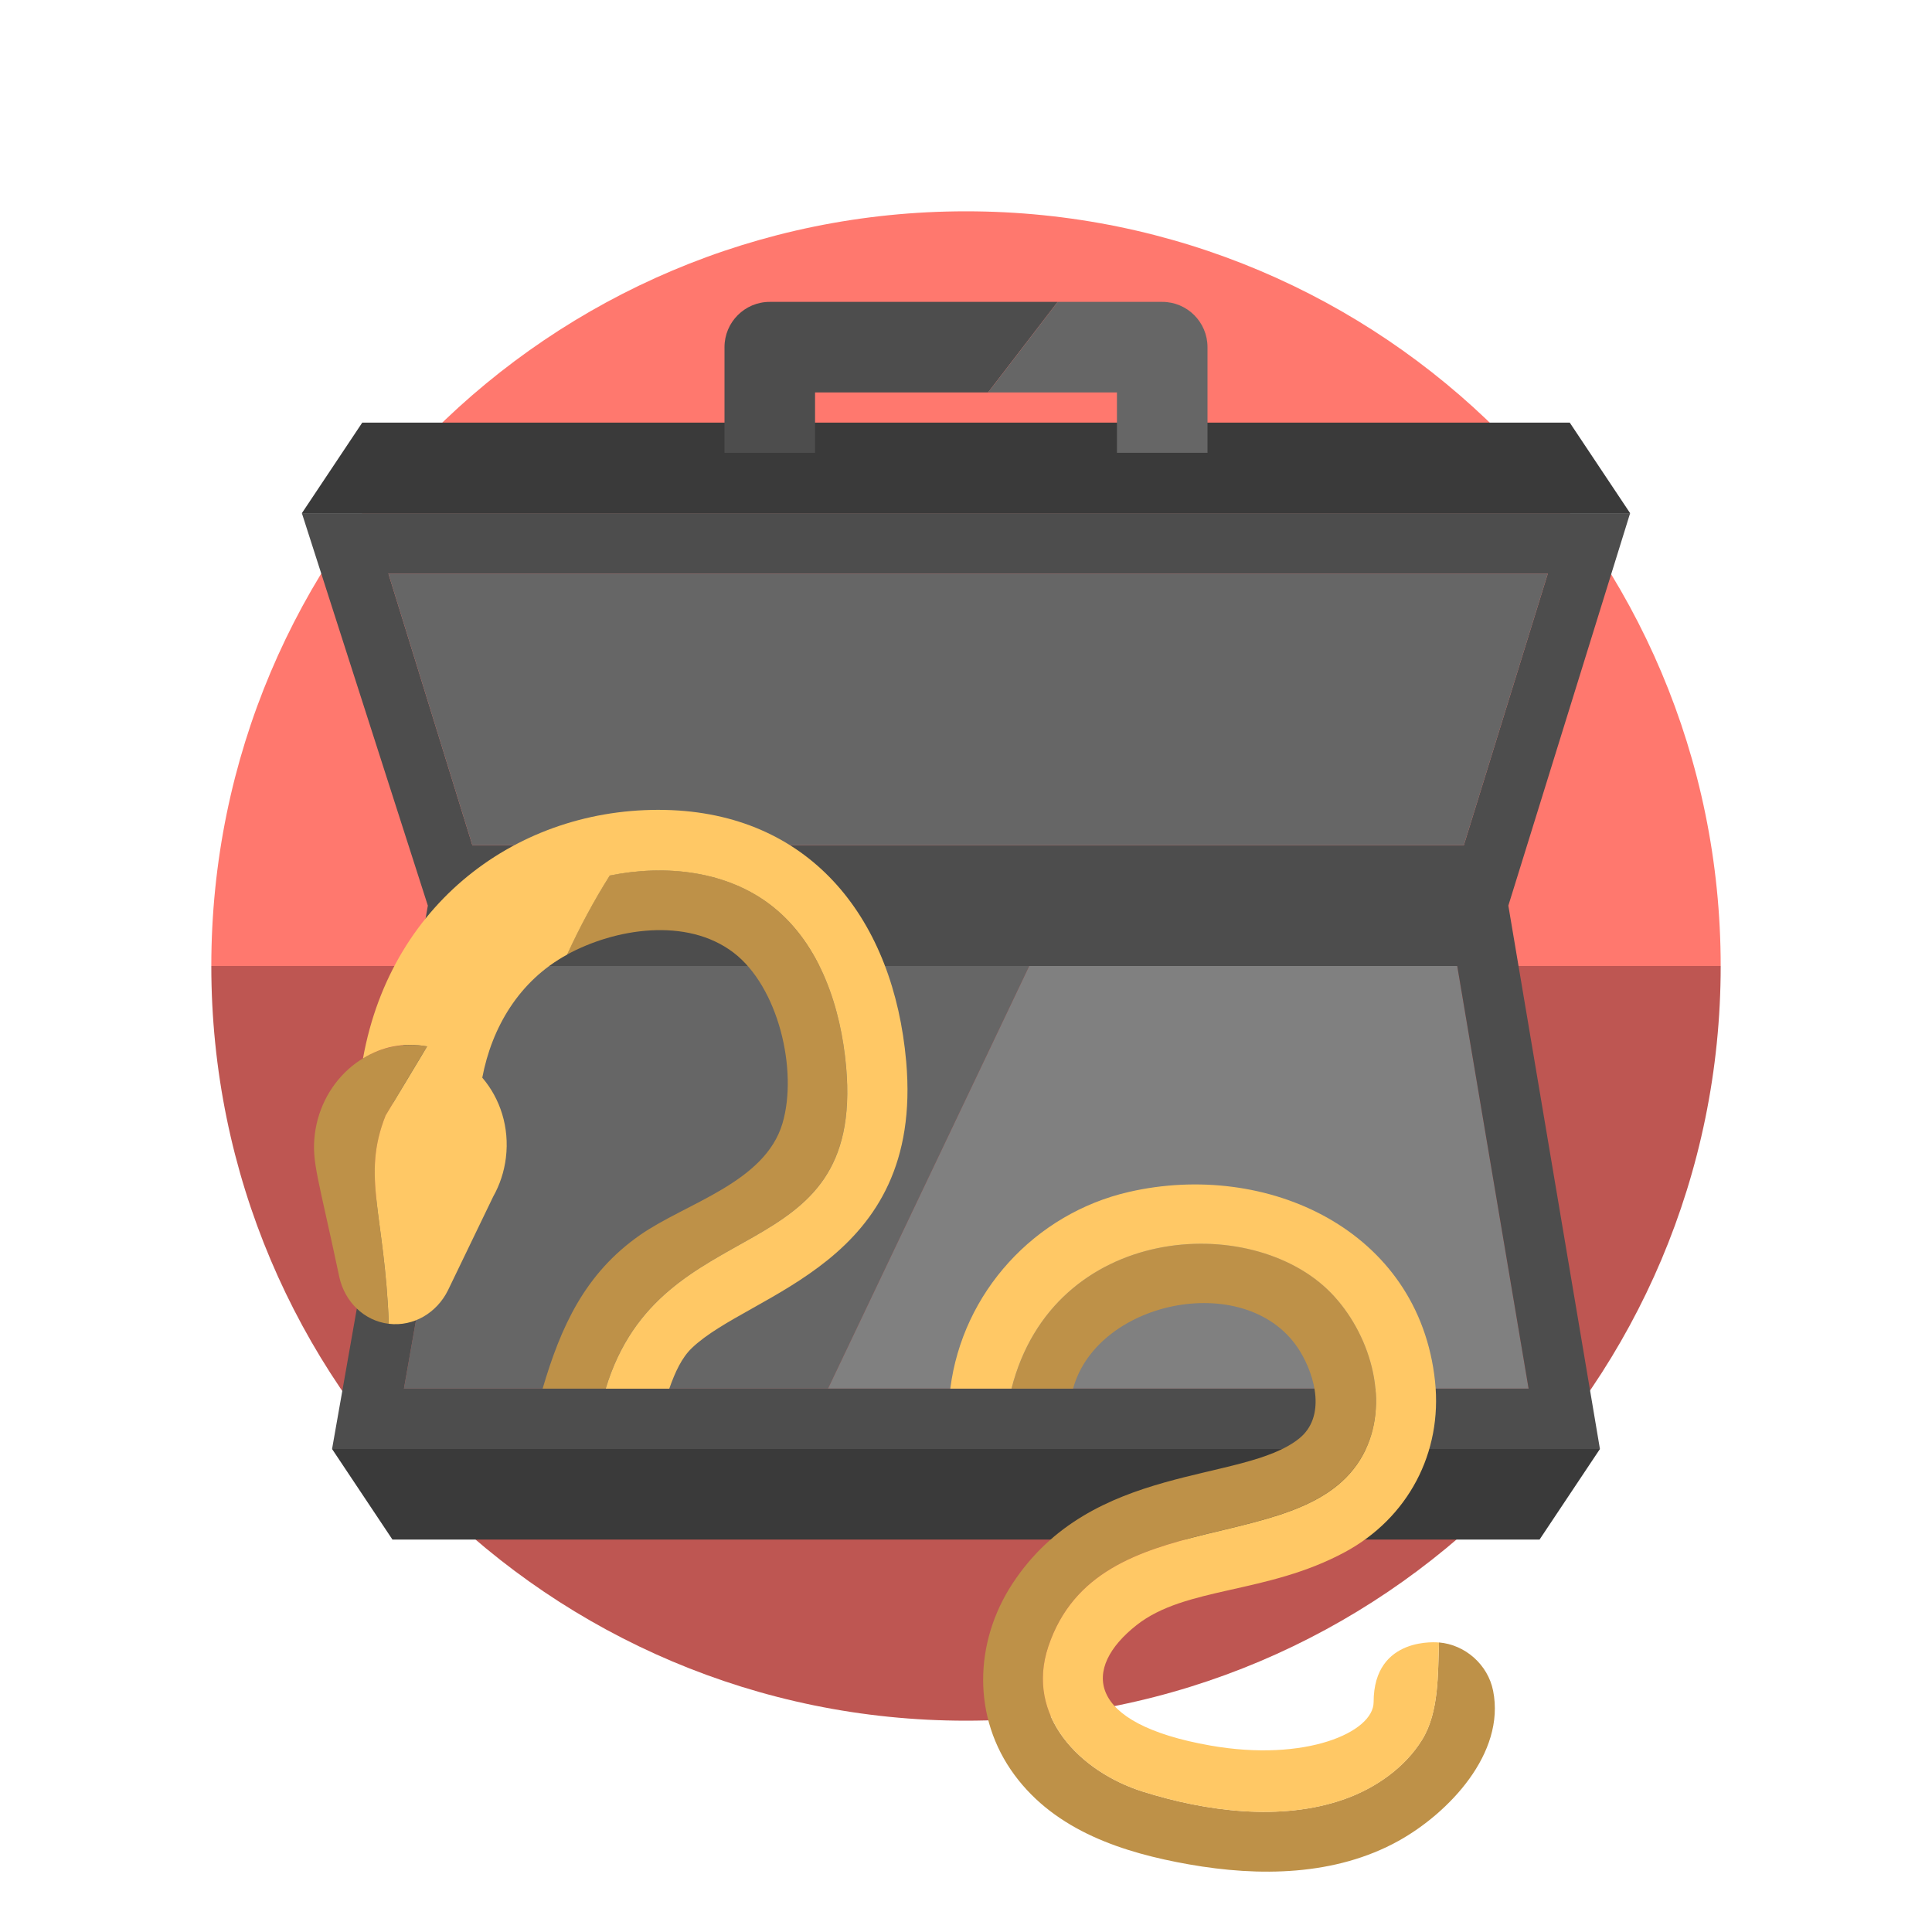 <?xml version="1.0" encoding="utf-8"?><!-- Скачано с сайта svg4.ru / Downloaded from svg4.ru -->
<svg version="1.1" id="Uploaded to svgrepo.com" xmlns="http://www.w3.org/2000/svg" xmlns:xlink="http://www.w3.org/1999/xlink" 
	 width="800px" height="800px" viewBox="0 0 64 64" xml:space="preserve">
<style type="text/css">
	.fandom_een{fill:#FF786E;}
	.fandom_twee{fill:#BE5652;}
	.fandom_drie{fill:#BE9148;}
	.fandom_vier{fill:#FFC865;}
	.fandom_vijftien{fill:#3A3A3A;}
	.fandom_zestien{fill:#4D4D4D;}
	.fandom_zeventien{fill:#666666;}
	.fandom_achttien{fill:#808080;}
	.st0{fill:#EFEAE0;}
	.st1{fill:#AA9991;}
	.st2{fill:#FFFAFA;}
	.st3{fill:#644638;}
	.st4{fill:#6BC4D2;}
	.st5{fill:#508D9B;}
	.st6{fill:#4B322A;}
	.st7{fill:#8579A3;}
	.st8{fill:#685683;}
	.st9{fill:#CCCCCC;}
	.st10{fill:#018273;}
	.st11{fill:#00B3AA;}
</style>
<g>
	<g>
		<path class="fandom_een" d="M32,7C18.193,7,7,18.193,7,32h50C57,18.193,45.807,7,32,7z"/>
		<path class="fandom_twee" d="M32,57c13.807,0,25-11.193,25-25H7C7,45.807,18.193,57,32,57z"/>
	</g>
	<g>
		<path class="fandom_vijftien" d="M53,48l-2,3H13l-2-3H53z M52,14H12l-2,3h44L52,14z"/>
		<polygon class="fandom_achttien" points="27.429,46 50.637,46 48.273,32 34.095,32 		"/>
		<path class="fandom_zestien" d="M50.637,46H13.381l2.472-14h32.42L50.637,46z M12.866,19h38.407l-2.782,9H15.648L12.866,19z
			 M54,17H10l4.173,13L11,48h42l-3.034-18L54,17z M25.5,10c-0.829,0-1.5,0.672-1.5,1.5V15h3v-2h5.732l2.304-3H25.5z"/>
		<path class="fandom_zeventien" d="M27.429,46H13.381l2.472-14h18.242L27.429,46z M51.273,19H12.866l2.782,9h32.843L51.273,19z
			 M38.5,10h-3.463l-2.304,3H37v2h3v-3.5C40,10.672,39.329,10,38.5,10z"/>
		<path class="fandom_drie" d="M20.063,46h-2.088c0.609-2.069,1.405-3.816,3.229-5.089c1.52-1.061,4.138-1.731,4.718-3.703
			c0.516-1.757-0.139-4.524-1.628-5.655c-1.548-1.175-3.914-0.802-5.509,0.068c0.414-0.902,0.883-1.779,1.412-2.619
			c1.836-0.375,3.905-0.166,5.408,1.037c1.574,1.259,2.251,3.359,2.422,5.3C28.632,42.195,21.892,39.957,20.063,46z M14.149,34.663
			c-1.889-0.328-3.5,1.092-3.721,2.918c-0.11,0.905,0.115,1.425,0.814,4.73c0.179,0.804,0.81,1.441,1.637,1.542
			c-0.138-3.656-0.908-4.88-0.105-6.901C12.773,36.951,14.054,34.808,14.149,34.663z M49.461,56.007
			c-0.172-0.86-0.92-1.525-1.793-1.599c-0.039,1.037,0.006,2.302-0.556,3.217c-0.575,0.936-1.554,1.612-2.577,1.974
			c-2.096,0.743-4.601,0.403-6.679-0.251c-2.062-0.649-3.904-2.497-3.131-4.805c1.663-4.967,8.719-2.779,10.505-6.513
			c0.814-1.702,0.124-3.898-1.135-5.197c-2.624-2.707-9.195-2.307-10.586,3.167h2.038c0.814-2.976,5.862-3.961,7.522-1.23
			c0.505,0.83,0.853,2.167-0.03,2.88c-1.865,1.504-6.867,0.781-9.503,4.815c-1.273,1.949-1.332,4.435,0.072,6.335
			c1.37,1.854,3.604,2.576,5.783,2.961c2.314,0.408,4.838,0.386,6.942-0.782C47.984,60.06,49.876,58.086,49.461,56.007z"/>
		<path class="fandom_vier" d="M33.507,46H31.48c0.402-3.189,2.8-5.801,5.918-6.516c4.549-1.044,9.608,1.239,10.14,6.277
			c0.25,2.364-0.896,4.526-2.983,5.653c-2.597,1.402-5.275,1.138-6.902,2.418c-1.811,1.424-1.714,3.263,2.451,3.993
			c3.143,0.551,5.399-0.441,5.399-1.441c0-2.216,2.166-1.974,2.166-1.974c-0.039,1.037,0.006,2.302-0.556,3.217
			c-0.575,0.936-1.554,1.612-2.577,1.974c-2.096,0.743-4.601,0.403-6.679-0.251c-2.062-0.649-3.904-2.497-3.131-4.805
			c1.663-4.967,8.719-2.779,10.505-6.513c0.814-1.702,0.124-3.898-1.135-5.197C41.469,40.126,34.898,40.526,33.507,46z
			 M30.019,35.165c-0.414-4.675-3.098-8.12-7.763-8.328c-4.869-0.206-9.279,2.922-10.231,8.223c0.636-0.387,1.333-0.535,2.125-0.397
			l-1.376,2.288c-0.804,2.021-0.032,3.244,0.106,6.901c0.826,0.1,1.592-0.368,1.958-1.106l1.5-3.108
			c0.216-0.385,0.364-0.82,0.421-1.29c0.122-1.005-0.19-1.957-0.783-2.649c0.317-1.665,1.218-3.207,2.811-4.076
			c0.414-0.902,0.883-1.779,1.412-2.619c1.836-0.375,3.905-0.166,5.408,1.037c1.574,1.259,2.251,3.359,2.422,5.3
			c0.606,6.855-6.134,4.617-7.964,10.66h2.106c0.193-0.551,0.413-1.025,0.748-1.346C24.856,42.801,30.613,41.899,30.019,35.165z"/>
	</g>
</g>
</svg>